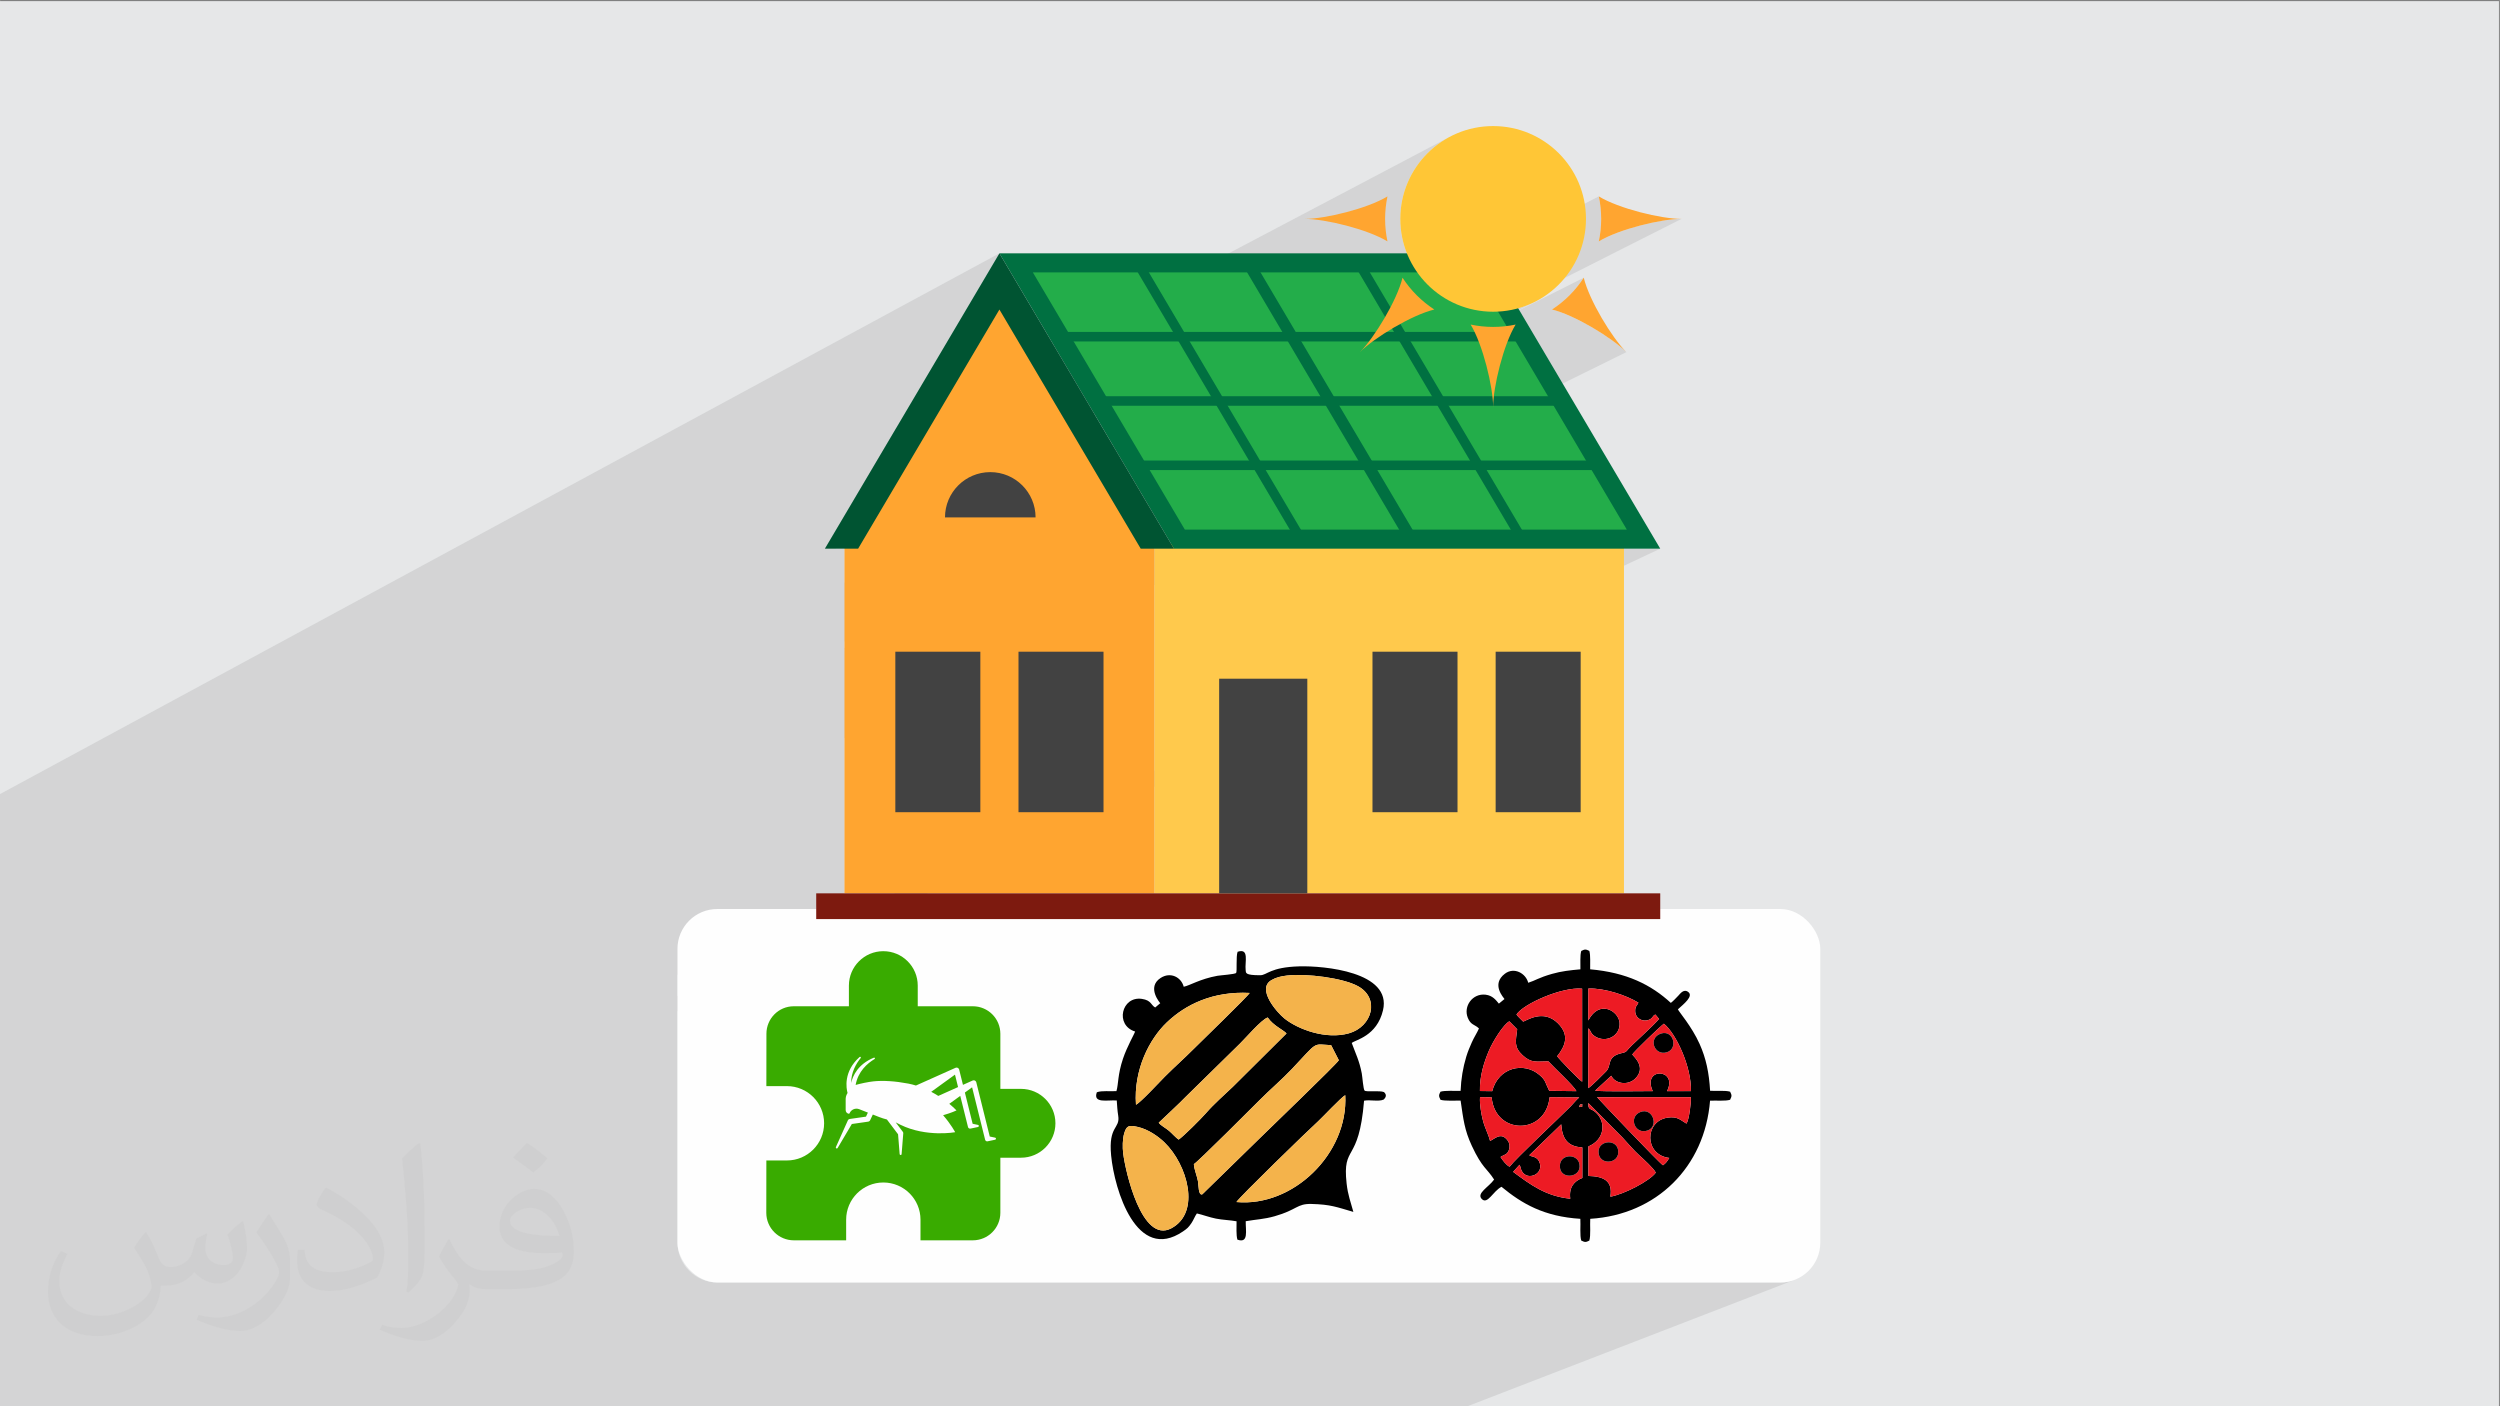 <?xml version="1.0" encoding="UTF-8"?>
<!DOCTYPE svg PUBLIC "-//W3C//DTD SVG 1.1//EN" "http://www.w3.org/Graphics/SVG/1.1/DTD/svg11.dtd">
<!-- Creator: CorelDRAW -->
<svg xmlns="http://www.w3.org/2000/svg" xml:space="preserve" width="3.703in" height="2.083in" version="1.1" style="shape-rendering:geometricPrecision; text-rendering:geometricPrecision; image-rendering:optimizeQuality; fill-rule:evenodd; clip-rule:evenodd"
viewBox="0 0 3703.33 2083.33"
 xmlns:xlink="http://www.w3.org/1999/xlink"
 xmlns:xodm="http://www.corel.com/coreldraw/odm/2003">
 <rect x="0" y="0" width="3703.33" height="2083.33" fill="#808080" stroke="none"/>
 <defs>
  <style type="text/css">
   <![CDATA[
    .str0 {stroke:#007041;stroke-width:3;stroke-miterlimit:10}
    .fil3 {fill:#FEFEFE}
    .fil6 {fill:black}
    .fil9 {fill:#D83835}
    .fil0 {fill:#E6E7E8}
    .fil8 {fill:#ED1B24}
    .fil7 {fill:#F4B34B}
    .fil5 {fill:#FEFEFE;fill-rule:nonzero}
    .fil14 {fill:#005432;fill-rule:nonzero}
    .fil11 {fill:#007041;fill-rule:nonzero}
    .fil13 {fill:#23AD4A;fill-rule:nonzero}
    .fil4 {fill:#39AB00;fill-rule:nonzero}
    .fil16 {fill:#424242;fill-rule:nonzero}
    .fil15 {fill:#7D1A0F;fill-rule:nonzero}
    .fil12 {fill:#FFA530;fill-rule:nonzero}
    .fil17 {fill:#FFC636;fill-rule:nonzero}
    .fil10 {fill:#FFC94C;fill-rule:nonzero}
    .fil2 {fill:#373435;fill-opacity:0.031}
    .fil1 {fill:#373435;fill-opacity:0.102}
   ]]>
  </style>
 </defs>
 <g id="Layer_x0020_1">
  <polygon class="fil0" points="-1.88,1.67 3701.87,1.67 3701.87,2085 -1.88,2085 "/>
  <polygon class="fil1" points="-1.88,1594.36 -1.88,1591.97 -1.88,1583.44 -1.88,1559.83 -1.88,1559.81 -1.88,1559.54 -1.88,1533.75 -1.88,1504.74 -1.88,1459.38 -1.88,1453 -1.88,1445.87 -1.88,1425.49 -1.88,1425.48 -1.88,1405.68 -1.88,1369.32 -1.88,1369.12 -1.88,1369.12 -1.88,1342.72 -1.88,1335.58 -1.88,1177.31 1480.44,375.25 1326.79,635.28 2146.29,203.35 2140.53,206.66 2134.95,210.24 2129.56,214.07 2124.36,218.15 2119.37,222.48 2114.6,227.03 2110.04,231.81 2105.72,236.8 2101.64,241.99 2097.8,247.38 2094.23,252.96 2090.92,258.72 2087.88,264.65 2085.13,270.74 2082.66,276.99 2080.5,283.38 2078.65,289.91 2077.11,296.56 2075.9,303.33 2075.03,310.21 2074.5,317.2 2074.32,324.28 2074.36,327.64 2074.48,330.99 2074.68,334.32 2074.96,337.62 2075.31,340.91 2075.75,344.17 2076.26,347.4 2076.84,350.61 2077.5,353.79 2078.23,356.94 2079.03,360.07 2079.9,363.17 2080.84,366.24 2081.85,369.28 2082.94,372.28 2084.08,375.25 1237.19,812.82 1250.91,812.82 1250.91,863.2 2368.39,290.95 2369.2,295 2369.9,299.09 2370.5,303.21 2371,307.36 2371.39,311.55 2371.67,315.76 2371.83,320.01 2371.89,324.28 2371.83,328.55 2371.67,332.79 2371.39,337 2371,341.19 2370.5,345.34 2369.9,349.46 2369.2,353.55 2368.46,357.23 2374.31,354.26 2380.89,351 2388.06,347.85 2395.72,344.81 2403.77,341.91 2412.12,339.16 2420.67,336.58 2429.33,334.2 2438,332.02 2446.59,330.08 2455,328.39 2463.13,326.96 2470.88,325.81 2478.17,324.97 2484.89,324.45 2490.96,324.28 1250.91,950.65 1250.91,960.11 2248.99,456.72 2254.37,455.09 2259.66,453.26 2264.85,451.21 2269.93,448.96 2274.9,446.52 1250.91,962.77 1250.91,963.48 2346.1,411.4 2343.8,414.83 2341.41,418.22 2338.93,421.56 2336.34,424.85 2333.66,428.09 2330.88,431.26 2328,434.39 2325.02,437.44 2321.96,440.43 2318.84,443.31 2315.66,446.09 2312.43,448.77 2309.14,451.35 2305.8,453.84 2302.41,456.23 2298.97,458.52 2299,458.52 2305.53,460.34 2312.48,462.69 2319.78,465.53 2327.35,468.8 2335.09,472.44 2342.94,476.4 2350.81,480.63 2358.62,485.07 2366.28,489.66 2373.73,494.36 2380.87,499.11 2387.63,503.84 2393.92,508.52 2399.67,513.08 2404.79,517.47 2409.2,521.63 1250.91,1093.52 1250.91,1323.42 1209.04,1343.32 1209.04,1346.65 1003.49,1444.31 1003.49,1475.48 2405.66,812.82 2459.41,812.82 1003.49,1498.19 1003.49,1840.88 1003.8,1846.89 1004.7,1852.74 1006.16,1858.39 1008.15,1863.8 1010.65,1868.96 1013.61,1873.83 1017.02,1878.38 1020.83,1882.57 1025.03,1886.39 1029.58,1889.8 1034.45,1892.76 1039.61,1895.26 1045.03,1897.25 1050.67,1898.71 1056.52,1899.61 1062.54,1899.92 2637.46,1899.92 2643.47,1899.61 2649.32,1898.71 2654.96,1897.25 2660.38,1895.26 2169.33,2085 -1.88,2085 -1.88,1971.47 -1.88,1950.61 -1.88,1922 -1.88,1918.99 -1.88,1901.02 -1.88,1852.56 -1.88,1712.05 -1.88,1614.42 -1.88,1614.41 -1.88,1607.78 -1.88,1595 "/>
  <path class="fil2" d="M216.46 1825.52c7.08,10.83 11.67,21.15 16.15,32.5 3.33,6.67 5,19.06 20.63,19.06 4.58,0 11.15,-1.46 16.98,-4.69 6.56,-3.44 11.56,-8.65 14.17,-16.56l6.25 -21.04 15.21 -7.5 1.04 1.04c-2.08,8.02 -2.6,15.52 -2.6,21.46 0,17.71 15.1,24.37 27.19,24.37 7.08,0 13.44,-3.54 13.44,-9.9 0,-8.44 -3.54,-22.6 -8.13,-35.31 7.08,-7.08 14.17,-14.17 22.29,-19.9l1.25 0.73c3.54,14.9 5.52,29.79 5.52,39.58 0,9.69 -4.27,20.42 -7.81,27.5 -7.29,13.65 -20.21,24.69 -35.83,24.69 -11.77,0 -25,-6.04 -34.06,-16.87l-0.52 0c-8.54,10.42 -21.77,20 -42.92,20l-6.56 0c-0.94,13.96 -3.96,23.85 -8.54,32.71 -12.6,24.69 -50,41.98 -85.1,41.98 -48.96,0 -73.54,-28.23 -73.54,-65.83 0,-23.23 7.6,-44.79 19.27,-60.1l9.58 3.96c-7.29,13.96 -12.19,27.29 -12.19,40 0,35.21 28.65,51.98 61.67,51.98 30.52,0 68.44,-19.48 75.31,-42.08 -2.6,-24.58 -11.87,-36.15 -26.04,-58.75 4.27,-7.5 9.79,-15 16.67,-23.02l1.25 0 0 0 0 0 0 0 0 0 -0.03 -0.01zm563.96 -132.5c10.31,6.46 20.42,14.17 30.31,23.02 -5.52,7.6 -12.4,14.69 -20.94,20.94 -9.9,-8.02 -19.79,-14.79 -29.9,-22.08 6.87,-7.71 13.65,-15.21 20.52,-21.87l0 0 0 0 0 0 0 0 0.01 -0.01zm5.31 96.35c-16.67,0 -30.31,10.94 -30.31,18.96 0,17.5 33.33,22.81 73.13,22.6 -5,-20.42 -22.4,-41.56 -42.81,-41.56l0 0 0 0 0 0 -0.01 0zm-37.4 93.13c21.67,0 40.63,-0.63 55.1,-4.27 16.04,-4.06 29.69,-12.29 29.69,-17.81 0,-1.56 0,-3.23 -0.52,-4.79 -9.06,0.83 -19.37,0.83 -28.44,0.83 -29.37,0 -51.87,-6.67 -60.73,-23.13 -2.19,-4.58 -3.75,-9.69 -3.75,-15.52 0,-15.73 6.87,-31.46 18.96,-42.19 10.1,-8.85 21.25,-14.37 32.6,-14.37 20.52,0 36.77,16.46 48.23,42.5 6.25,14.06 10.52,30.42 10.52,51.04 0,13.75 -3.75,25.31 -12.29,33.96 -15.94,15.31 -45.21,21.15 -90.21,21.15l-20.31 0 0 0 -5.31 0c-11.15,0 -19.17,-1.98 -25.52,-6.87l-1.04 0c0.31,2.6 0.52,5.21 0.52,7.5 0,10.1 -3.33,23.02 -10.1,33.33 -20,29.79 -41.56,42.6 -60.31,42.6 -18.96,0 -42.19,-7.29 -63.02,-16.67l3.65 -7.29c6.77,2.81 16.15,4.79 29.06,4.79 33.85,0 78.23,-32.71 83.75,-64.48 -1.25,-2.6 -3.54,-6.04 -6.77,-9.58 -9.9,-11.77 -16.15,-21.67 -21.98,-31.98 5,-9.9 9.58,-17.81 13.85,-24.9l1.77 -0.21c14.48,29.37 27.6,46.35 56.87,46.35l4.58 0 0 0 21.15 0 0 0 0.01 0.01zm-146.46 31.04c2.5,-13.54 2.71,-28.65 2.71,-42.92l0 -21.04c0,-39.27 -5,-96.35 -9.06,-133.33 7.08,-7.81 16.98,-16.77 24.79,-22.81l2.29 0.63c5.31,46.77 6.56,101.15 6.56,151.04 0,13.13 -0.52,26.04 -1.77,35.42 -0.73,11.77 -7.6,20.83 -22.29,34.48l-3.23 -1.46 0 0 0 0 0 0 0 0 0 -0.01zm-150.73 -61.98c0.73,18.44 9.79,33.13 41.35,33.13 19.69,0 36.35,-5.21 54.79,-14.06 3.33,-1.46 5.1,-3.44 5.1,-5.1 0,-11.56 -8.85,-26.87 -23.75,-40.83 -14.48,-13.13 -33.65,-24.58 -51.46,-32.29 -6.15,-2.6 -8.13,-5.42 -8.13,-8.02 0,-5.31 7.08,-16.46 12.81,-24.48l2.08 -0.21c20.42,10.73 43.33,26.67 60.31,44.48 15.42,16.25 24.9,32.81 24.9,50.83 0,13.33 -3.96,26.04 -10.52,37.6 -22.5,11.25 -46.46,19.9 -70.21,19.9 -28.75,0 -48.44,-13.54 -48.44,-45.31 0,-3.44 0,-8.75 1.25,-15.63l9.9 0 0 0 0 0 0 0 0 0 0.02 -0.01zm-52.08 -52.3l17.81 28.85c6.56,10.73 12.71,22.4 12.71,40.83l0 23.65c0,18.96 -12.19,39.37 -31.87,59.58 -15.31,13.75 -28.96,19.58 -41.56,19.58 -18.75,0 -40.1,-5.83 -64.9,-16.56l2.81 -7.29c7.81,2.19 16.87,3.85 27.92,3.85 35.63,-0.21 72.08,-26.25 88.65,-58.02 1.98,-3.65 2.71,-6.98 2.71,-9.27 0,-3.75 -1.98,-7.81 -3.54,-11.46 -8.96,-17.19 -19.06,-32.81 -30.21,-47.19 5.83,-9.27 11.67,-18.13 17.92,-26.77l1.56 0.21 0 0 0 0 0 0 -0.01 0.02z"/>
  <g id="_1624915734880">
   <g>
    <rect class="fil3" x="1003.49" y="1346.65" width="1693.01" height="553.27" rx="59.04" ry="59.04"/>
    <g>
     <g>
      <path class="fil4" d="M1512.42 1613.09l-30.59 0 0 -81.59c0,-22.54 -18.26,-40.79 -40.8,-40.79l-81.59 0 0 -30.6c0,-28.15 -22.85,-50.99 -51,-50.99 -28.15,0 -50.99,22.85 -50.99,50.99l0 30.6 -81.59 0c-22.54,0 -40.59,18.26 -40.59,40.79l-0.1 77.51 30.49 0c30.39,0 55.07,24.68 55.07,55.07 0,30.39 -24.68,55.07 -55.07,55.07l-30.49 0 -0.1 77.51c0,22.54 18.26,40.8 40.8,40.8l77.51 0 0 -30.6c0,-30.39 24.68,-55.07 55.07,-55.07 30.39,0 55.07,24.68 55.07,55.07l0 30.6 77.51 0c22.54,0 40.8,-18.26 40.8,-40.8l0 -81.59 30.59 0c28.15,0 50.99,-22.84 50.99,-50.99 0,-28.15 -22.84,-50.99 -50.99,-50.99z"/>
      <path class="fil5" d="M1474.04 1685.35l-7.91 -1.67 -19.95 -80.35c-0.05,-0.21 -0.13,-0.44 -0.23,-0.65 -0.87,-1.96 -3.18,-2.85 -5.15,-1.96l-0.38 0.17 -13.98 6.27 -5.63 -22.66c-0.06,-0.21 -0.13,-0.44 -0.23,-0.65 -0.88,-1.96 -3.18,-2.84 -5.15,-1.96l-0.38 0.17 -58.26 26.09c-3.7,-1.12 -7.49,-2.14 -11.44,-2.89 -19.37,-3.69 -37.47,-4.8 -51.66,-3.28 -7.36,0.79 -20.15,3.46 -26.24,5.31 3.53,-20 17.36,-31.99 28.08,-38.44 0.5,-0.3 0.68,-0.93 0.42,-1.46 -0.26,-0.52 -0.88,-0.75 -1.42,-0.53 -23.68,9.56 -31.31,26.97 -33.77,37.42 0,-15.91 7.48,-28.66 14.2,-36.89 0.37,-0.45 0.33,-1.11 -0.09,-1.51 -0.21,-0.2 -0.48,-0.31 -0.75,-0.31l-0.04 0c-0.26,0 -0.52,0.1 -0.73,0.28 -24.37,21.73 -19.71,46.67 -17.87,53.39 -1,1.48 -2.69,4.86 -2.73,7.98l-0.06 0 0 17.37c0,2.7 1.95,4.95 4.53,5.39 0.52,0.09 1.02,-0.19 1.22,-0.67 1.06,-2.56 3.02,-4.64 5.54,-5.82 2.76,-1.3 5.93,-1.4 8.77,-0.28l12.85 5.06 -2.8 5.98 -23.94 3.44 -0.23 0.04c-1.15,0.18 -2.18,0.91 -2.69,2.04l-17.76 39.63c-0.3,0.67 -0.06,1.48 0.59,1.86 0.69,0.41 1.59,0.18 2,-0.52l21.05 -35.57 24.19 -3.48c1.25,-0.19 2.41,-0.98 2.98,-2.22l3.91 -8.33 9.6 3.78c3.67,1.45 7.44,2.57 11.26,3.55l16.54 21.93 2.34 29.36c0.05,0.7 0.61,1.28 1.34,1.34 0.8,0.06 1.51,-0.54 1.57,-1.34l2.46 -30.83c0.06,-0.73 -0.14,-1.5 -0.62,-2.14l-0.17 -0.22 -10.43 -13.83c2.28,1.21 4.62,2.41 7,3.57 38.54,18.84 81.1,11.01 81.1,11.01 0,0 -6.06,-11.6 -17.87,-25.17 12.17,-3.41 19.83,-7.08 19.83,-7.08 0,0 -3.85,-4.14 -10.67,-9.78l16.25 -11.77 11.3 45.49 0.18 0.7c0.39,1.59 1.99,2.61 3.62,2.26l11.14 -2.35c0.6,-0.13 1.1,-0.59 1.24,-1.24 0.18,-0.87 -0.37,-1.71 -1.24,-1.89l-7.91 -1.67 -11.49 -46.26 10.7 -7.74 19.13 77.03 0.18 0.7c0.4,1.6 2,2.61 3.62,2.26l11.15 -2.35c0.6,-0.13 1.1,-0.59 1.24,-1.24 0.01,-0.04 0.02,-0.07 0.02,-0.11l0 -0.44c-0.09,-0.65 -0.58,-1.2 -1.26,-1.35zm-84.14 -61.83c-3.25,-2.06 -6.74,-4.1 -10.47,-6.06l35.17 -25.46 4.57 18.42 -29.27 13.11z"/>
     </g>
     <g>
      <path class="fil6" d="M1663.78 1708.53c-1.07,-8.81 -0.94,-21.03 1.43,-29.15 3.48,-11.95 6.91,-12.75 19.49,-10.06 16.63,3.56 31.82,14.93 40.18,22.98 33.99,32.72 54.61,104 10.06,127.44 -43.5,22.89 -67.86,-84.21 -71.15,-111.21zm167.82 72.22c3.7,-6.72 107.26,-107.26 120.71,-119.35 5.84,-5.26 35.24,-36.59 40.48,-38.96 4.7,86.61 -77.43,166.02 -161.19,158.32zm-63.1 -56.15c6.04,-3.44 90.7,-88.09 97.11,-94.56 15.87,-16.02 33.19,-30.59 48.46,-46.76 39.28,-41.59 29.66,-36.37 57.78,-34.91l11.4 22.28c-3.73,6.36 -106.94,105.32 -115.65,114.13l-86.58 84.53c-6.1,2.22 -5.39,-13.85 -6.5,-19.67 -1.59,-8.38 -5.65,-17.36 -6.01,-25.04zm-52.08 -61.35c13.28,-12.81 27.54,-25.63 40.54,-38.92l79.88 -78.37c8.87,-8.66 31.6,-35.37 41.03,-38.61 8.83,12.53 21.87,17.44 27.92,23.63l-79.53 79.02c-13.22,12.64 -27.89,25.26 -40.24,39.53 -6.44,7.44 -33.04,34.06 -40.06,38.72 -3.53,-2.13 -9.99,-9.37 -14.28,-13.04 -5.02,-4.28 -11.46,-7.17 -15.26,-11.96zm-33.68 -26.71c-3.7,-52.43 20.3,-97.67 45.63,-121.86 27.76,-26.51 68.27,-46.5 122.79,-43.71 -1.59,3.93 -73.37,73.37 -83.24,83.26 -14.19,14.21 -28.56,26.82 -42.64,41 -7.98,8.03 -35.69,38.09 -42.54,41.31zm223.63 -191.3c29.3,-3.39 83.07,3.64 105.19,15.7 33.02,18.02 21.3,60.14 -13.52,69.91 -33.63,9.43 -74.61,-5.57 -95.07,-21.78 -10.85,-8.59 -42.02,-43.73 -19.7,-56.99 6.93,-4.12 14.38,-5.83 23.11,-6.84zm-152.87 16.59c-3.62,-13.99 -19.48,-22.69 -34.34,-12.97 -21.13,13.82 -0.45,37.31 -0.44,37.32l-7.5 6.36c-6.31,-3.41 -5.57,-10.65 -19.66,-12.74 -30.29,-4.5 -40.35,39.07 -10.03,48.38 -0.76,2.75 -12.06,22.43 -17.98,40.09 -8.09,24.16 -6.59,37.35 -9.73,48.13 -9.43,0.77 -21.34,-1.12 -29.06,1.75 -6.13,17.17 16.23,11.07 29.52,12.17 0.63,8.2 0.82,14.28 2.14,22.47 3.23,19.97 -14.85,14.18 -10.46,59.2 4.95,50.78 37.76,159.03 106.4,112.33 6.45,-4.39 8.05,-5.87 12.37,-12.09 3.23,-4.65 5.23,-10.51 8.24,-14.59 8.46,1.89 18.28,5.67 28.17,7.65 10.16,2.04 20.52,2.12 30.61,3.98 0.15,8.5 -0.81,20.21 1.25,27.18 17.05,6.05 12.05,-13.47 12.33,-27.29 15.73,-2.72 27.13,-2.92 42.8,-7.36 33.57,-9.51 32.76,-18.81 54.7,-18.2 28.43,0.78 36.44,4.38 61.96,11.77 -4.07,-15.14 -8.06,-24.65 -9.99,-41.97 -6.58,-59.29 18.07,-28.25 25.84,-122.76 9.02,-1.82 21.12,1.73 28.96,-1.65 4.07,-3.8 4.58,-7.47 0.54,-11.12 -6.19,-2.67 -26.21,0.14 -28.7,-2.18 -1.98,-1.85 -3.25,-20.57 -4.18,-25.44 -3.61,-18.96 -9.06,-29.22 -14.87,-45.12 5.11,-4.69 37.19,-9.81 46.32,-48.48 13.46,-56.98 -87.8,-66.05 -123.94,-65.04 -43.49,1.21 -47.81,13.11 -57.8,13.14 -23.06,0.07 -21.25,-3.43 -21.74,-7.67 -1.41,-12.05 5.8,-32.89 -11.91,-27.09 -2.62,7.1 -0.56,28.83 -2.15,31.29 -1.38,2.13 -23.46,3.52 -27.74,4.3 -26.02,4.74 -40.94,14.47 -49.93,16.24z"/>
      <path class="fil7" d="M1768.5 1724.6c0.36,7.68 4.42,16.67 6.01,25.04 1.11,5.83 0.4,21.89 6.5,19.67l86.58 -84.53c8.71,-8.81 111.92,-107.77 115.65,-114.13l-11.4 -22.28c-28.12,-1.46 -18.5,-6.68 -57.78,34.91 -15.27,16.17 -32.59,30.74 -48.46,46.76 -6.41,6.47 -91.07,91.11 -97.11,94.56z"/>
      <path class="fil7" d="M1906.37 1445.23c-8.73,1.01 -16.18,2.72 -23.11,6.84 -22.31,13.26 8.86,48.4 19.7,56.99 20.46,16.21 61.44,31.2 95.07,21.78 34.83,-9.77 46.55,-51.89 13.52,-69.91 -22.12,-12.07 -75.89,-19.1 -105.19,-15.7z"/>
      <path class="fil7" d="M1663.78 1708.53c3.29,27 27.65,134.11 71.15,111.21 44.55,-23.44 23.93,-94.72 -10.06,-127.44 -8.35,-8.05 -23.55,-19.42 -40.18,-22.98 -12.57,-2.69 -16.01,-1.89 -19.49,10.06 -2.37,8.12 -2.5,20.33 -1.43,29.15z"/>
      <path class="fil7" d="M1682.74 1636.54c6.86,-3.22 34.56,-33.28 42.54,-41.31 14.08,-14.17 28.46,-26.79 42.64,-41 9.87,-9.89 81.65,-79.33 83.24,-83.26 -54.52,-2.79 -95.04,17.2 -122.79,43.71 -25.33,24.19 -49.33,69.43 -45.63,121.86z"/>
      <path class="fil7" d="M1716.42 1663.24c3.8,4.79 10.24,7.68 15.26,11.96 4.3,3.67 10.76,10.91 14.28,13.04 7.02,-4.67 33.62,-31.28 40.06,-38.72 12.36,-14.27 27.03,-26.89 40.24,-39.53l79.53 -79.02c-6.05,-6.19 -19.09,-11.1 -27.92,-23.63 -9.43,3.24 -32.16,29.95 -41.03,38.61l-79.88 78.37c-13,13.29 -27.27,26.11 -40.54,38.92z"/>
      <path class="fil7" d="M1831.6 1780.75c83.75,7.7 165.89,-71.71 161.19,-158.32 -5.24,2.38 -34.63,33.71 -40.48,38.96 -13.45,12.09 -117.01,112.63 -120.71,119.35z"/>
     </g>
     <g>
      <path class="fil6" d="M2312.72 1665.59c1.47,21.14 9.24,33.01 31.28,34.25l0.01 45.23c-11.83,4.59 -20.14,13.31 -17.88,30.75 -36.07,-3.65 -58.92,-20.7 -84.65,-39.8l9.53 -10.52 1.15 2.93c0.13,0.39 0.48,1.65 0.61,2.06 0.8,2.5 0.29,2.09 1.76,4.68 8.63,15.26 34.49,3.48 25.26,-14.97 -3.81,-7.63 -13.03,-6.79 -13.69,-8.45 -0.17,-0.44 -0.68,-0.29 -0.76,-0.29l47.39 -45.87zm72.75 107.23c4.09,-23.98 -10.72,-30.2 -32.47,-30.71l-0.08 -43.7c24.2,-10.13 26.48,-35.83 11.45,-49.94 -8.15,-7.65 -11.78,-2.86 -11.6,-14.45l50.76 51.19c7.72,8.44 16.8,19.08 24.99,26.48 6.85,6.2 20.98,19.01 24.28,25.47 -8.87,12.43 -47.74,32.35 -67.34,35.67zm-41.61 -137.4c-0.48,6.45 1.78,3.56 -4.59,4.63 1.94,-5.05 0.07,-2.91 4.59,-4.63zm119.66 90.87c-5.19,-2.95 -97.31,-99.94 -97.74,-100.92l138.99 0.05c0.64,7.84 -2.7,33.73 -6.51,39.13 -8.91,-5.19 -13.03,-10.99 -27.75,-8.87 -34.58,4.98 -35.14,55.19 2.25,59.72 -3.58,5.72 -4.19,6.89 -9.24,10.88zm-256.24 -36.07c-2,-8.83 -7.59,-18.95 -10.45,-29.96 -2.49,-9.61 -5.18,-23.89 -4.43,-34.87l17.29 0.22c4.84,56.04 80.08,56.35 85.82,-0.21l43.84 0.37c-4.23,3.47 -8.37,8.94 -12.61,13.21 -17.35,17.46 -81.44,77.41 -90.5,89.43 -5,-2.26 -10.87,-10.23 -13.43,-14.4l1.65 -1.05c4.41,-2.48 7.68,-2.59 10.15,-7.86 2.32,-4.96 2.13,-11.02 -1.3,-15.63 -9.76,-13.12 -19.17,-2.2 -26.02,0.76zm210.69 -128.05c2.38,-4.18 40.67,-41.02 46.83,-45.63 18.44,14.9 41.06,64.57 40.1,99.85l-35.39 0.01c16.89,-33.81 -37.66,-35.78 -21.19,0 -20.72,0 -68.65,0.94 -85.46,-0.58l24.02 -22.17c5.64,11.95 24.53,14.89 35.31,4.39 16.63,-16.2 -0.6,-31.54 -4.22,-35.88zm-225.71 54.07c-0.46,-21.79 5.88,-42.17 13.37,-59.74 5.88,-13.8 21.3,-38.78 30.24,-43.49l11.64 11.85c-2.13,17.5 -5.19,26.16 7.89,38.29 13.15,12.19 20.1,9.24 38.28,9.17 8.52,9.36 37.76,36.26 41.62,44.13l-40.33 -0.44c-6.48,-12.71 -4.61,-15.14 -14.66,-23.72 -22.78,-19.44 -60.68,-11.4 -69.84,24.2l-18.2 -0.22zm54.17 -113.26c9.87,-15.61 67.27,-41.24 97.29,-38.35l0.06 137.85c-3.94,-2.02 -34.7,-33.93 -37.1,-37.73 12.33,-15.37 18.53,-31.41 1.09,-48.84 -21.47,-21.45 -46.2,-4.02 -51.41,-2.44 -2.87,-3.15 -6.99,-6.44 -9.93,-10.48zm106.45 -38.57c24.76,-0.71 56.51,10.19 74.2,21 -2.28,4.89 -4.93,5.4 -4.78,12.39 0.23,11 11.19,16.9 20.6,12.87 6.29,-2.69 4.36,-5.44 9.28,-7.76l5.44 6.5c-5.83,7.31 -30.61,30.12 -40.02,38.98 -8.92,8.4 -6.88,9.88 -14.28,11.48 -24.42,5.27 -15.13,17.98 -24.11,27.34 -4.38,4.57 -22.39,22.52 -26.46,24.85l0.09 -88.85c5.05,5.54 3.04,7.76 10.1,12.22 16.37,10.32 37.97,-1.09 36.19,-20.65 -1.56,-17.09 -29.83,-34.62 -46.33,-3.06l0.11 -47.32zm-89.05 -8.5c-3.42,-13.74 -20.64,-23.9 -34.52,-13.44 -20.97,15.8 -1.57,35.75 -0.65,37.52l-8.32 6.82c-4.38,-5.28 -9.23,-11.98 -19.61,-13.24 -19.41,-2.35 -33.33,17.2 -26.4,34.26 4.41,10.83 9.81,9.47 16.52,15.73 -3.04,6.97 -7.05,12.7 -10.51,20.45 -3.01,6.74 -6.08,14.02 -8.28,21.32 -4.9,16.26 -7.75,33.07 -8.41,50.76 -8.51,0.12 -23.22,-0.83 -29.83,1.18 -2.67,5.32 -2.7,6.36 0.04,11.98 6.49,2.05 21.34,1.08 29.8,1.21 4.04,27.61 5.6,43.31 16.61,67 15.47,33.29 22.59,33.43 33.02,49.98 -7.98,11.26 -26.85,20.48 -18.06,28.99 8.44,8.17 16.41,-11.7 28.98,-18.29 30.6,25.26 63.15,44.08 116.83,47.46 0.59,9.49 -0.96,24.78 1.35,32.19 5.58,2.74 6.68,2.68 11.98,0.04 2.28,-7.56 0.74,-22.67 1.33,-32.23 98.33,-6.05 169.64,-76.85 177.5,-175.01 8.89,-0.47 22.74,0.85 29.68,-1.34 2.78,-5.66 2.67,-6.62 0.04,-11.98 -7.24,-2.2 -20.55,-0.74 -29.64,-1.35 -1.56,-26.79 -5.99,-48.03 -15.56,-69.37 -11.78,-26.26 -30.88,-47.78 -32.14,-51.3 8.67,-7.93 23.63,-19.54 15.21,-25.76 -6.79,-5.02 -11.94,2.83 -14.81,5.76 -3.76,3.83 -6.95,7.47 -10.88,10.48 -28.96,-26.7 -65.43,-45.08 -119.51,-49.75 -0.23,-8.38 0.76,-20.51 -1.22,-27.26 -5.27,-2.62 -6.44,-2.72 -11.97,0.04 -2.06,6.5 -1.02,18.94 -1.27,27.23 -15.24,1.35 -28.09,2.78 -42,6.74 -20.01,5.7 -25.02,10.01 -35.3,13.17z"/>
      <path class="fil8" d="M2352.77 1511.74c16.5,-31.57 44.77,-14.04 46.33,3.06 1.79,19.56 -19.82,30.97 -36.19,20.65 -7.06,-4.46 -5.05,-6.68 -10.1,-12.22l-0.09 88.85c4.08,-2.33 22.08,-20.29 26.46,-24.85 8.98,-9.36 -0.31,-22.07 24.11,-27.34 7.41,-1.59 5.36,-3.08 14.28,-11.48 9.42,-8.86 34.2,-31.67 40.02,-38.98l-5.44 -6.5c-4.92,2.32 -2.99,5.07 -9.28,7.76 -9.41,4.02 -20.37,-1.88 -20.6,-12.87 -0.14,-6.98 2.5,-7.49 4.78,-12.39 -17.69,-10.81 -49.44,-21.72 -74.2,-21l-0.11 47.32z"/>
      <path class="fil8" d="M2460.34 1531.22c18.6,-6.17 26.18,22.3 8.86,27.65 -18.56,5.74 -28.5,-21.13 -8.86,-27.65zm-42.37 30.95c3.62,4.34 20.85,19.69 4.22,35.88 -10.78,10.5 -29.67,7.56 -35.31,-4.39l-24.02 22.17c16.82,1.52 64.75,0.58 85.46,0.58 -16.48,-35.78 38.07,-33.81 21.19,-0l35.39 -0.01c0.96,-35.27 -21.65,-84.95 -40.1,-99.85 -6.16,4.61 -44.46,41.44 -46.83,45.63z"/>
      <path class="fil8" d="M2246.43 1502.98c2.94,4.03 7.07,7.32 9.93,10.48 5.2,-1.57 29.94,-19.01 51.41,2.44 17.44,17.43 11.24,33.46 -1.09,48.84 2.4,3.8 33.16,35.71 37.1,37.73l-0.06 -137.85c-30.02,-2.89 -87.42,22.74 -97.29,38.35z"/>
      <path class="fil8" d="M2368.4 1710.14c-4.38,-20.36 25.83,-24.44 28.62,-6.37 3.04,19.76 -25.04,23.04 -28.62,6.37zm-15.48 -11.73l0.08 43.7c21.75,0.51 36.56,6.74 32.47,30.71 19.6,-3.31 58.47,-23.24 67.34,-35.67 -3.31,-6.46 -17.43,-19.28 -24.28,-25.47 -8.19,-7.41 -17.28,-18.05 -24.99,-26.48l-50.76 -51.19c-0.18,11.59 3.46,6.8 11.6,14.45 15.02,14.12 12.75,39.81 -11.45,49.94z"/>
      <path class="fil8" d="M2192.26 1616.25l18.2 0.22c9.16,-35.6 47.06,-43.64 69.84,-24.2 10.05,8.58 8.19,11.01 14.66,23.72l40.33 0.44c-3.86,-7.86 -33.1,-34.76 -41.62,-44.13 -18.18,0.07 -25.13,3.02 -38.28,-9.17 -13.08,-12.13 -10.02,-20.79 -7.89,-38.29l-11.64 -11.85c-8.94,4.72 -24.35,29.7 -30.24,43.49 -7.49,17.57 -13.83,37.96 -13.37,59.74z"/>
      <path class="fil8" d="M2207.28 1690.22c6.85,-2.96 16.26,-13.87 26.02,-0.76 3.43,4.61 3.62,10.67 1.3,15.63 -2.47,5.28 -5.74,5.38 -10.15,7.86l-1.65 1.05c2.55,4.17 8.43,12.15 13.43,14.4 9.06,-12.01 73.15,-71.96 90.5,-89.43 4.24,-4.27 8.38,-9.74 12.61,-13.21l-43.84 -0.37c-5.74,56.56 -80.98,56.24 -85.82,0.21l-17.29 -0.22c-0.75,10.99 1.94,25.27 4.43,34.87 2.85,11.02 8.44,21.13 10.45,29.96z"/>
      <path class="fil8" d="M2311.01 1730.72c-3.33,-21.43 25.71,-23.29 28.7,-6.11 3.46,19.88 -26.06,23.11 -28.7,6.11zm-45.68 -19.26c0.07,0 0.59,-0.15 0.76,0.29 0.65,1.66 9.87,0.82 13.69,8.45 9.23,18.46 -16.62,30.24 -25.26,14.97 -1.46,-2.59 -0.96,-2.18 -1.76,-4.68 -0.13,-0.41 -0.48,-1.67 -0.61,-2.06l-1.15 -2.93 -9.53 10.52c25.74,19.09 48.59,36.15 84.65,39.8 -2.26,-17.44 6.05,-26.16 17.88,-30.75l-0.01 -45.23c-22.03,-1.24 -29.81,-13.11 -31.28,-34.25l-47.39 45.87z"/>
      <path class="fil8" d="M2429.5 1647.61c18.65,-7.85 28.36,20.95 11.37,27.07 -19.07,6.87 -28.79,-19.74 -11.37,-27.07zm34.02 78.69c5.06,-4 5.66,-5.17 9.24,-10.88 -37.39,-4.53 -36.83,-54.74 -2.25,-59.72 14.72,-2.12 18.83,3.68 27.75,8.87 3.81,-5.4 7.15,-31.29 6.51,-39.13l-138.99 -0.05c0.43,0.98 92.55,97.97 97.74,100.92z"/>
      <path class="fil6" d="M2429.5 1647.61c-17.42,7.33 -7.7,33.94 11.37,27.07 16.99,-6.12 7.28,-34.92 -11.37,-27.07z"/>
      <path class="fil6" d="M2460.34 1531.22c-19.63,6.52 -9.7,33.38 8.86,27.65 17.31,-5.35 9.74,-33.81 -8.86,-27.65z"/>
      <path class="fil6" d="M2311.01 1730.72c2.64,17 32.16,13.76 28.7,-6.11 -2.99,-17.17 -32.04,-15.31 -28.7,6.11z"/>
      <path class="fil6" d="M2368.4 1710.14c3.59,16.67 31.67,13.39 28.62,-6.37 -2.79,-18.07 -33,-14 -28.62,6.37z"/>
      <path class="fil9" d="M2339.26 1640.05c6.38,-1.07 4.11,1.83 4.59,-4.63 -4.52,1.72 -2.65,-0.43 -4.59,4.63z"/>
     </g>
    </g>
   </g>
   <polygon class="fil10" points="1709.98,1323.43 2405.67,1323.43 2405.67,805.36 1709.98,805.36 "/>
   <polygon class="fil11" points="1480.44,375.26 2200.85,375.26 2459.41,812.82 1739.01,812.82 "/>
   <polygon class="fil12" points="1709.98,1323.43 1250.91,1323.43 1250.91,805.36 1480.44,416.91 1709.98,805.36 "/>
   <polygon class="fil13" points="2409.9,784.57 1755.13,784.57 1529.96,403.5 2184.71,403.5 "/>
   <polygon class="fil14" points="1480.44,458.55 1689.77,812.82 1739.01,812.82 1480.44,375.26 1221.88,812.82 1271.12,812.82 "/>
   <polygon class="fil11" points="1916.35,794.24 1683.98,401.03 1696.13,393.84 1928.5,787.05 "/>
   <polygon class="fil11 str0" points="2080.03,794.24 1847.67,401.03 1859.81,393.84 2092.19,787.05 "/>
   <polygon class="fil11" points="2243.72,794.24 2011.35,401.03 2023.5,393.84 2255.86,787.05 "/>
   <polygon class="fil11" points="1579.18,505.84 2248.08,505.84 2248.08,491.72 1579.18,491.72 "/>
   <polygon class="fil11" points="1635.49,601.11 2304.37,601.11 2304.37,586.98 1635.49,586.98 "/>
   <polygon class="fil11" points="1691.78,696.37 2360.66,696.37 2360.66,682.24 1691.78,682.24 "/>
   <polygon class="fil15" points="1209.04,1361.56 2459.41,1361.56 2459.41,1323.43 1209.04,1323.43 "/>
   <polygon class="fil16" points="1805.97,1323.43 1936.57,1323.43 1936.57,1005.46 1805.97,1005.46 "/>
   <polygon class="fil16" points="2033.12,1203.23 2159.08,1203.23 2159.08,965.46 2033.12,965.46 "/>
   <polygon class="fil16" points="2215.57,1203.23 2341.53,1203.23 2341.53,965.46 2215.57,965.46 "/>
   <polygon class="fil16" points="1326.24,1203.23 1452.19,1203.23 1452.19,965.46 1326.24,965.46 "/>
   <polygon class="fil16" points="1508.7,1203.23 1634.66,1203.23 1634.66,965.46 1508.7,965.46 "/>
   <path class="fil16" d="M1466.91 699.42c-37.05,0 -67.09,30.04 -67.09,67.1l134.19 0c0,-37.06 -30.04,-67.1 -67.09,-67.1z"/>
   <path class="fil17" d="M2349.39 324.28c0,75.96 -61.57,137.53 -137.54,137.53 -75.97,0 -137.53,-61.56 -137.53,-137.53 0,-75.95 61.56,-137.52 137.53,-137.52 75.96,0 137.54,61.57 137.54,137.52z"/>
   <path class="fil12" d="M2371.89 324.28c0,11.43 -1.22,22.57 -3.5,33.32l0.03 0c29.46,-17.96 92.13,-33.32 122.54,-33.32 -30.4,0 -93.07,-15.36 -122.54,-33.31l-0.03 -0.02c2.29,10.75 3.5,21.91 3.5,33.32z"/>
   <path class="fil12" d="M2211.85 484.31c-11.43,0 -22.56,-1.22 -33.32,-3.5l0.01 0.03c17.95,29.46 33.31,92.14 33.31,122.54 0,-30.39 15.35,-93.07 33.32,-122.54l0.01 -0.03c-10.76,2.28 -21.89,3.5 -33.33,3.5z"/>
   <path class="fil12" d="M2051.81 324.28c0,-11.41 1.23,-22.57 3.5,-33.32l-0.01 0.02c-29.48,17.95 -92.14,33.31 -122.56,33.31 30.41,0 93.07,15.35 122.56,33.32l0.01 0c-2.28,-10.75 -3.5,-21.89 -3.5,-33.32z"/>
   <path class="fil12" d="M2325.02 437.45c-8.07,8.08 -16.81,15.08 -26.05,21.07l0.03 0c33.55,8.15 88.7,41.6 110.21,63.11 -21.51,-21.51 -54.96,-76.66 -63.11,-110.21l0 -0.03c-5.99,9.23 -13,17.97 -21.08,26.05z"/>
   <path class="fil12" d="M2098.69 437.45c-8.09,-8.08 -15.1,-16.82 -21.09,-26.05l0 0.03c-8.15,33.55 -41.59,88.7 -63.1,110.21 21.5,-21.51 76.65,-54.96 110.2,-63.11l0.03 0c-9.22,-5.99 -17.95,-13 -26.04,-21.07z"/>
  </g>
 </g>
</svg>
